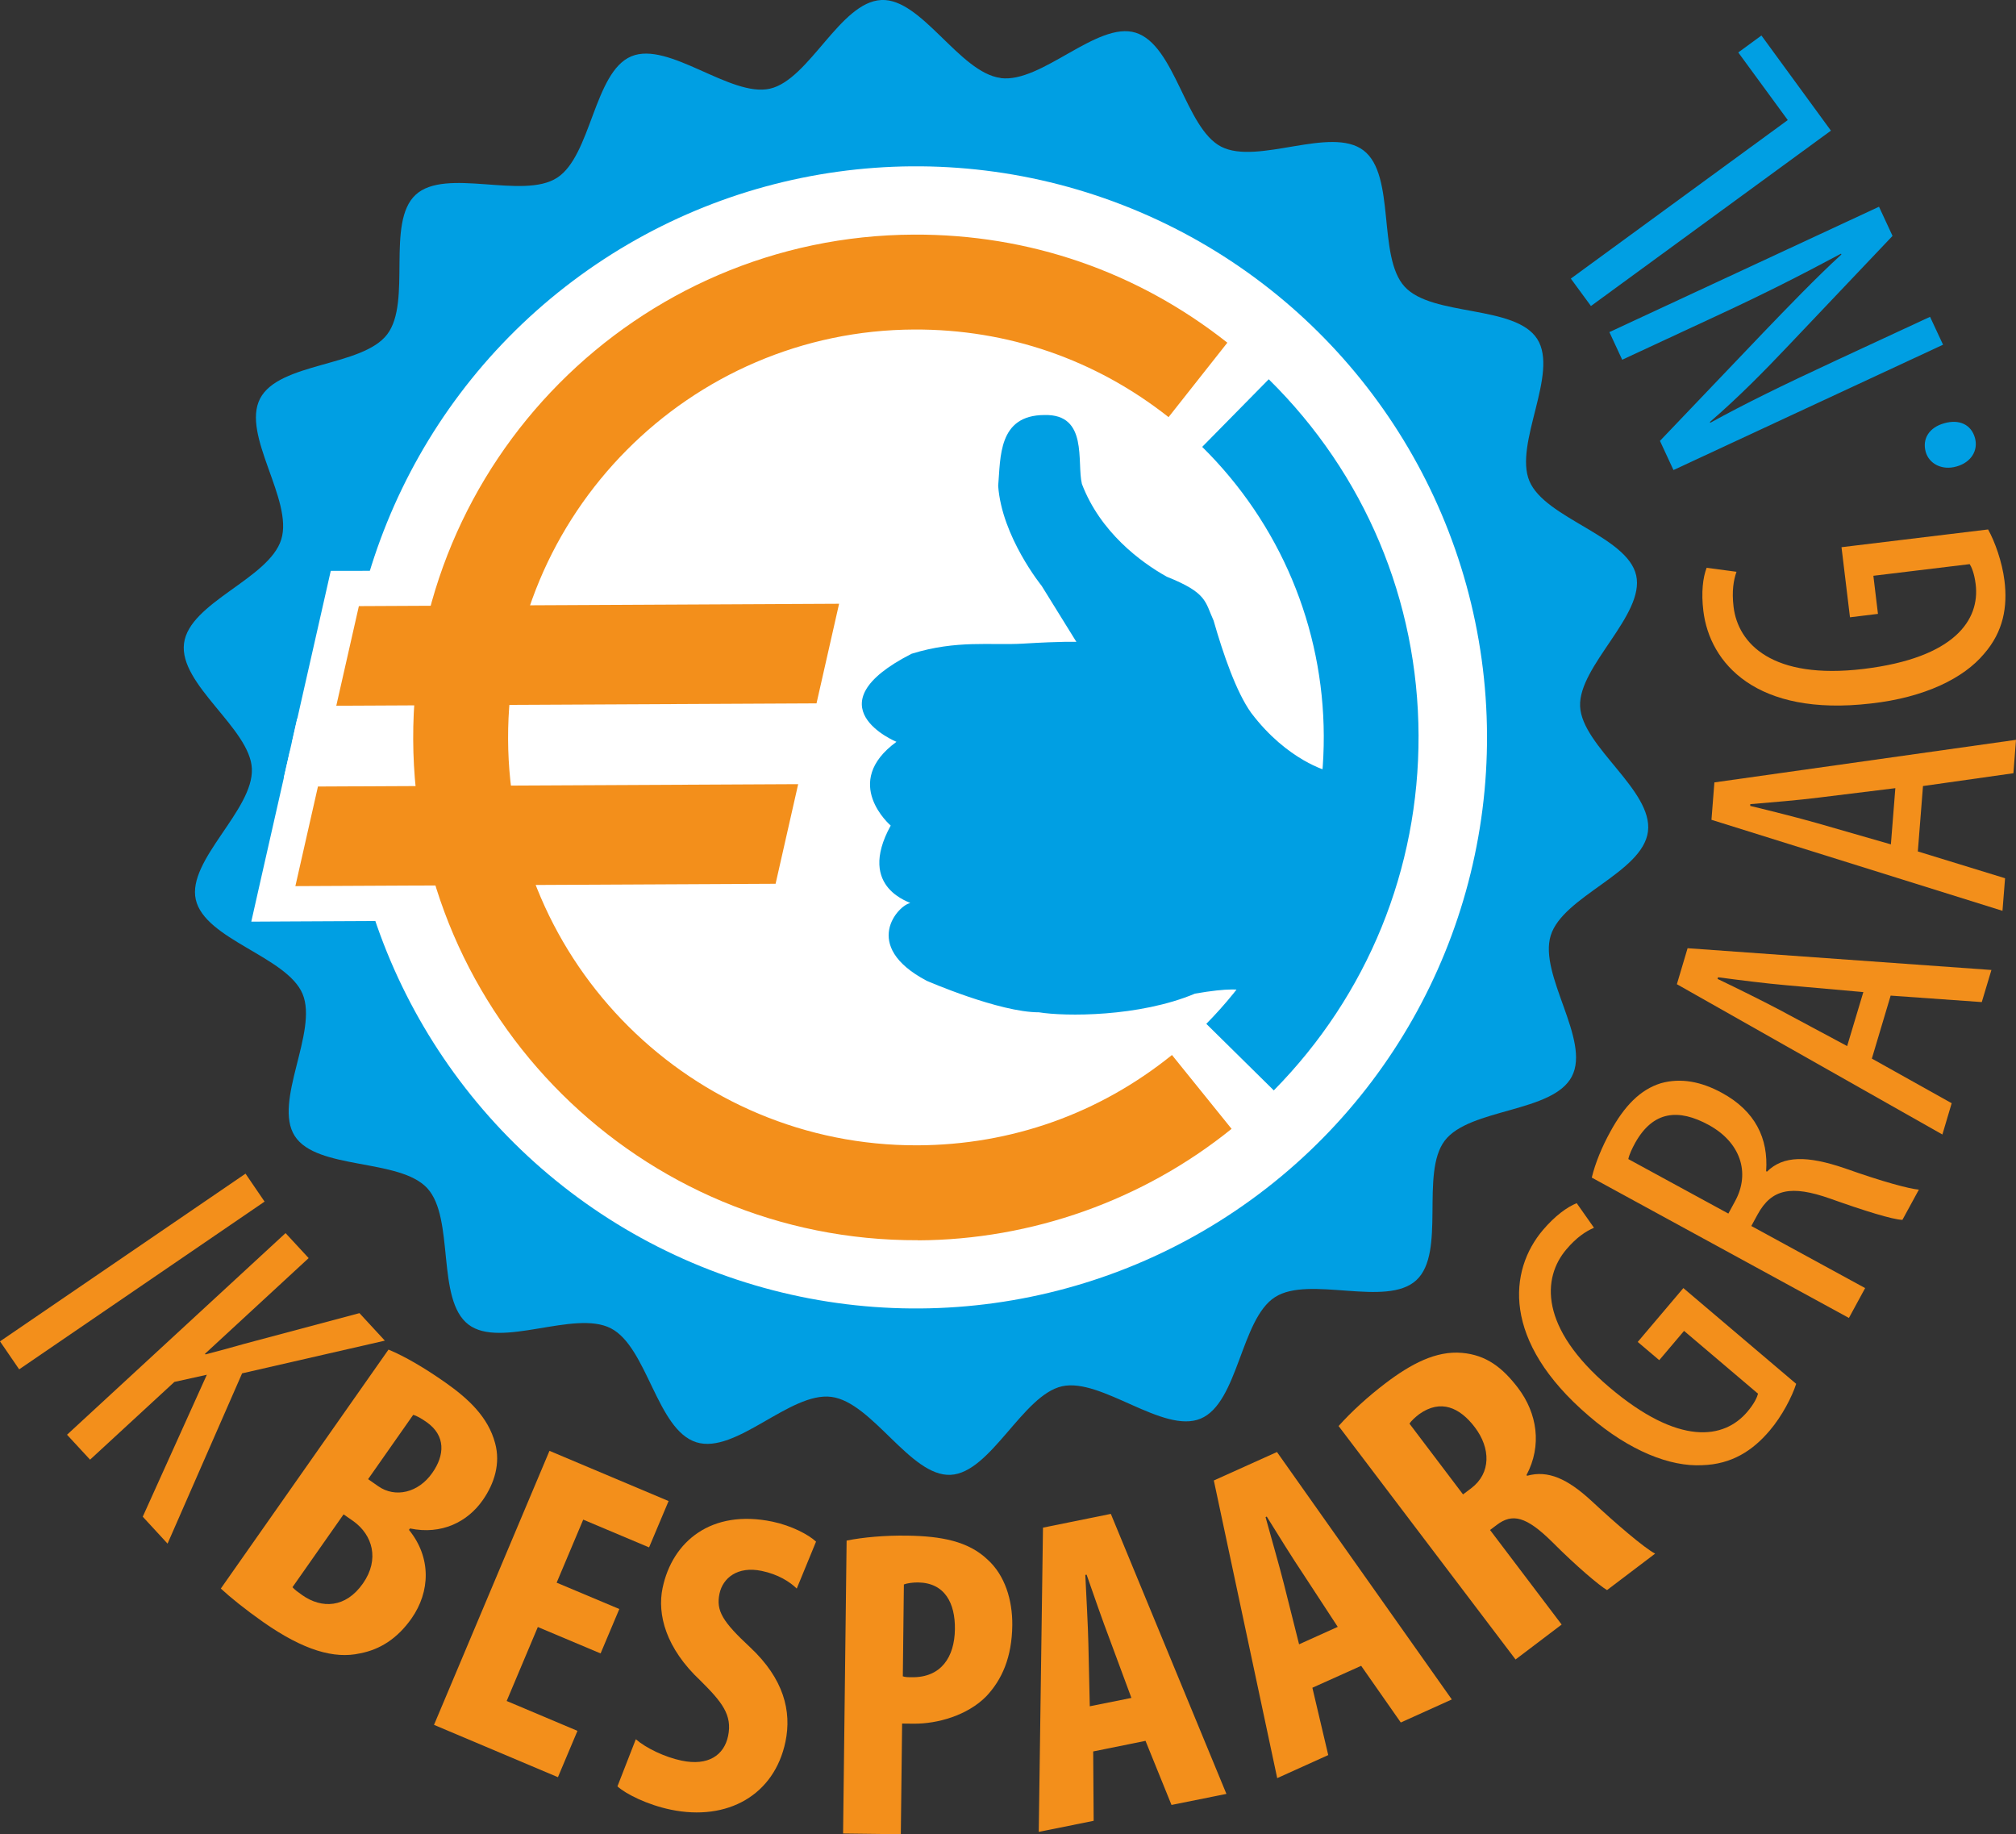 <?xml version="1.0" encoding="UTF-8"?><svg id="Laag_1" xmlns="http://www.w3.org/2000/svg" viewBox="0 0 171.45 155.96"><rect x="0" y="0" width="171.45" height="155.96" fill="#333333" stroke="none"/><path d="m85.1,6.63c-3.5-.45-6.72-6.79-10.14-6.63-3.51.16-6.13,6.78-9.48,7.54s-8.61-4.08-11.79-2.75-3.4,8.46-6.32,10.33c-2.92,1.88-9.47-.91-12.02,1.44s-.31,9.1-2.42,11.87-9.2,2.36-10.81,5.46,2.84,8.62,1.8,11.98-7.82,5.34-8.27,8.84,5.62,7.23,5.77,10.65c.16,3.51-5.52,7.78-4.77,11.13.77,3.41,7.74,4.84,9.08,8.02,1.35,3.21-2.53,9.18-.66,12.09s8.92,1.88,11.27,4.44.73,9.48,3.5,11.59c2.74,2.09,9-1.28,12.11.32s3.91,8.64,7.27,9.69,7.98-4.31,11.48-3.86c3.5.45,6.72,6.79,10.14,6.63s6.13-6.78,9.48-7.53,8.61,4.08,11.79,2.75c3.21-1.35,3.4-8.46,6.32-10.33,2.92-1.88,9.47.91,12.02-1.44,2.55-2.35.31-9.1,2.42-11.87s9.2-2.36,10.81-5.46-2.84-8.62-1.8-11.98,7.82-5.34,8.27-8.84-5.62-7.23-5.77-10.65,5.52-7.78,4.77-11.13-7.74-4.84-9.08-8.02,2.53-9.18.66-12.09c-1.88-2.92-8.92-1.88-11.27-4.44s-.73-9.48-3.5-11.59-9,1.28-12.11-.32c-3.05-1.58-3.91-8.64-7.27-9.69-3.26-1.01-7.98,4.31-11.48,3.86Z" style="fill:#009fe3;"/><circle cx="77.9" cy="62.71" r="48.56" transform="translate(-7.85 11.25) rotate(-7.87)" style="fill:#fff;"/><polygon points="29.32 50.05 73.23 49.83 70.64 61.31 26.72 61.52 29.32 50.05" style="fill:#f38f1b;"/><path d="m71.36,51.34l-1.92,8.47-40.84.2,1.92-8.47,40.84-.2m3.76-3.02l-3.77.02-40.84.2h-2.38s-.53,2.34-.53,2.34l-1.92,8.47-.83,3.68,3.77-.02,40.84-.2h2.38s.53-2.34.53-2.34l1.92-8.47.83-3.68h0Z" style="fill:#fff;"/><polygon points="25.85 65.39 69.76 65.17 67.17 76.65 23.25 76.87 25.85 65.39" style="fill:#f38f1b;"/><path d="m67.88,66.68l-1.92,8.47-40.84.2,1.92-8.47,40.84-.2m3.76-3.02l-3.77.02-40.84.2h-2.38s-.53,2.34-.53,2.34l-1.92,8.47-.83,3.68,3.77-.02,40.84-.2h2.38s.53-2.34.53-2.34l1.92-8.47.83-3.68h0Z" style="fill:#fff;"/><path d="m78.06,105.46c-23.57.09-42.83-19.01-42.92-42.59s19.01-42.83,42.59-42.92c9.78-.04,18.99,3.14,26.65,9.19l-5,6.33c-6.21-4.9-13.68-7.48-21.62-7.45-19.12.07-34.62,15.69-34.55,34.82.07,19.12,15.7,34.62,34.82,34.55,7.97-.03,15.45-2.69,21.64-7.68l5.07,6.28c-7.52,6.07-16.99,9.44-26.68,9.48Z" style="fill:#f38f1b;"/><path d="m108.34,92.73l-5.75-5.67c6.48-6.57,10.02-15.26,9.99-24.49s-3.71-18.03-10.34-24.57l5.66-5.75c8.17,8.05,12.7,18.81,12.74,30.28.04,11.37-4.33,22.09-12.31,30.19Z" style="fill:#009fe3;"/><g id="layer1"><path id="path3904-6" d="m110.8,85.63c-4.7-.86-3.53-2.11-9.17-1.14-4.76,2-11.07,1.95-13.27,1.59-3.37.01-9.55-2.68-9.55-2.68-5.66-2.99-2.37-6.45-1.42-6.6.29-.05-4.63-1.16-1.64-6.6,0,0-4.27-3.65.49-7.12,0,0-7.42-3.05,1.29-7.49,3.84-1.19,6.72-.7,9.46-.86,3.46-.21,4.55-.15,4.55-.15l-2.95-4.76s-3.39-4.17-3.7-8.5c.21-2.42-.02-6.02,3.94-6.03,3.74-.09,2.73,4.02,3.18,5.86,1.56,4.1,5.01,6.66,7.22,7.89,3.45,1.38,3.24,2.11,3.98,3.73.82,2.86,1.93,6.08,3.19,7.84,3.1,4.1,6.55,4.96,6.55,4.96l-2.12,20.04Z" style="fill:#009fe3;"/></g><polygon points="33.67 66.06 24.13 66.15 25.27 61.11 33.67 61.01 33.67 66.06" style="fill:#fff;"/><path d="m22.51,102.17L1.63,116.44l-1.63-2.38,20.88-14.26,1.63,2.39Z" style="fill:#f38f1b;"/><path d="m24.29,104.86l1.96,2.12-8.82,8.14.05.05c1.15-.3,2.25-.6,3.3-.9l9.79-2.61,2.16,2.34-12.14,2.78-6.34,14.48-2.11-2.29,5.45-12.07-2.76.61-7.17,6.61-1.96-2.12,18.58-17.14Z" style="fill:#f38f1b;"/><path d="m33.04,114.76c1.42.59,3.1,1.58,4.85,2.81,1.93,1.36,3.63,2.92,4.22,5.16.46,1.7-.05,3.4-1.06,4.84-1.29,1.84-3.49,2.96-6.18,2.4l-.09.12c1.92,2.36,1.81,5.26.22,7.53-1.21,1.72-2.69,2.65-4.38,2.97-2.18.49-4.78-.24-8.25-2.67-1.53-1.08-2.76-2.07-3.59-2.84l14.26-20.32Zm-8.17,20.2c.2.23.48.43.85.69,1.63,1.14,3.67,1.11,5.15-1.01,1.44-2.06.79-4.12-.79-5.27l-.86-.6-4.35,6.2Zm6.44-9.18l.86.6c1.44,1.01,3.41.56,4.59-1.13,1.06-1.5,1.17-3.17-.49-4.33-.43-.3-.82-.53-1.13-.61l-3.83,5.46Z" style="fill:#f38f1b;"/><path d="m51.06,140.59l-5.32-2.24-2.65,6.29,6.02,2.54-1.66,3.94-10.54-4.45,9.82-23.3,10.13,4.27-1.66,3.94-5.6-2.36-2.26,5.36,5.33,2.24-1.59,3.77Z" style="fill:#f38f1b;"/><path d="m54.08,147.9c.88.76,2.48,1.52,3.88,1.81,2.28.48,3.62-.47,3.96-2.09.38-1.8-.54-2.91-2.35-4.71-2.95-2.76-3.69-5.64-3.22-7.88.83-3.97,4.16-6.72,9.34-5.64,1.62.34,3.07,1.1,3.71,1.7l-1.64,3.99c-.61-.59-1.59-1.21-2.98-1.5-2.06-.43-3.31.61-3.59,1.93-.31,1.47.27,2.39,2.61,4.57,2.85,2.67,3.54,5.42,3,8.02-.94,4.52-4.91,6.79-9.76,5.78-1.98-.41-3.82-1.33-4.53-1.98l1.56-4Z" style="fill:#f38f1b;"/><path d="m72,131c1.39-.28,3.27-.45,5.14-.42,2.93.04,5.21.48,6.84,2.03,1.48,1.33,2.13,3.44,2.11,5.58-.03,2.74-.88,4.64-2.21,6.05-1.6,1.63-4.16,2.35-6.18,2.33-.34,0-.67,0-.98-.01l-.11,9.41-4.91-.06.3-24.9Zm4.77,11.54c.22.08.49.08.79.08,2.48.03,3.62-1.72,3.65-4.08.03-2.21-.85-3.95-3.14-3.98-.45,0-.9.06-1.2.17l-.09,7.8Z" style="fill:#f38f1b;"/><path d="m92.97,148.94l.04,5.89-4.67.94.36-25.87,5.77-1.17,9.83,23.81-4.67.94-2.21-5.45-4.45.9Zm3.25-4.56l-1.86-5.02c-.56-1.46-1.39-3.85-1.95-5.46l-.11.02c.08,1.71.23,4.36.26,5.84l.12,5.33,3.53-.71Z" style="fill:#f38f1b;"/><path d="m111.61,143.51l1.35,5.73-4.34,1.96-5.39-25.31,5.37-2.42,14.87,21.04-4.34,1.96-3.37-4.82-4.14,1.86Zm2.16-5.17l-2.93-4.48c-.87-1.29-2.21-3.45-3.11-4.9l-.1.05c.45,1.65,1.19,4.2,1.55,5.64l1.3,5.17,3.28-1.48Z" style="fill:#f38f1b;"/><path d="m113.85,121.25c1.04-1.17,2.49-2.5,3.98-3.63,2.15-1.63,4.29-2.78,6.51-2.58,2.06.18,3.44,1.25,4.76,2.98,1.63,2.15,2.06,4.89.72,7.41l.05.06c1.78-.5,3.44.26,5.46,2.12,2.09,1.95,4.51,4.02,5.43,4.5l-4.09,3.1c-.67-.39-2.66-2.08-4.63-4.06-2.26-2.24-3.43-2.48-4.75-1.48l-.57.43,6.09,8.04-3.92,2.97-15.05-19.85Zm10.58,5.82l.69-.52c1.7-1.29,1.65-3.41.31-5.18-1.29-1.7-2.91-2.41-4.72-1.13-.33.25-.69.57-.84.82l4.55,6.01Z" style="fill:#f38f1b;"/><path d="m152.76,117.66c-.36,1.12-1.21,2.76-2.26,3.99-1.43,1.69-3.22,2.87-5.75,2.94-2.68.14-6.14-1.18-9.63-4.19-7.47-6.39-6.79-12.41-3.9-15.81,1.02-1.2,2.05-1.95,2.87-2.28l1.47,2.09c-.69.3-1.48.81-2.35,1.84-2.04,2.4-2.33,6.63,3.64,11.71,5.95,5.05,9.78,4.42,11.75,2.1.63-.74.85-1.29.91-1.54l-6.29-5.34-2.11,2.49-1.83-1.55,3.88-4.58,9.58,8.13Z" style="fill:#f38f1b;"/><path d="m135.37,100.14c.3-1.25.88-2.64,1.57-3.89,1.2-2.21,2.56-3.6,4.31-4.14,1.71-.48,3.45-.13,5.19.82,2.83,1.54,3.96,3.87,3.76,6.66l.07.04c1.39-1.38,3.44-1.37,6.61-.29,3.33,1.18,5.46,1.74,6.31,1.82l-1.4,2.57c-.84-.03-3.18-.75-6.15-1.81-3.3-1.16-4.97-.83-6.16,1.34l-.54.99,9.68,5.28-1.38,2.54-21.86-11.93Zm11.62,3.05l.57-1.05c1.33-2.44.43-5.02-2.24-6.48-2.57-1.4-4.72-1.21-6.25,1.51-.27.49-.51,1-.59,1.39l8.5,4.63Z" style="fill:#f38f1b;"/><path d="m159.2,90.02l6.78,3.79-.79,2.66-22.58-12.78.91-3.06,25.84,1.85-.82,2.73-7.75-.55-1.6,5.36Zm-.74-5.66l-6.52-.58c-1.83-.16-3.94-.43-5.83-.68l-.04.14c1.75.84,3.73,1.82,5.25,2.62l5.77,3.09,1.38-4.6Z" style="fill:#f38f1b;"/><path d="m163.1,72.4l7.42,2.28-.22,2.77-24.75-7.74.25-3.18,25.65-3.62-.22,2.84-7.69,1.09-.44,5.57Zm-1.91-5.38l-6.5.8c-1.83.23-3.95.4-5.84.56v.15c1.87.45,4.01.99,5.67,1.46l6.29,1.81.38-4.79Z" style="fill:#f38f1b;"/><path d="m169.07,45.01c.58,1.03,1.2,2.76,1.4,4.37.27,2.2-.08,4.32-1.74,6.22-1.72,2.06-5.03,3.71-9.62,4.22-9.76,1.14-13.72-3.44-14.25-7.88-.19-1.56-.04-2.83.28-3.66l2.54.34c-.25.71-.41,1.64-.25,2.98.38,3.13,3.28,6.22,11.07,5.28,7.75-.94,9.89-4.18,9.52-7.2-.12-.97-.37-1.5-.51-1.71l-8.19.99.39,3.24-2.38.29-.72-5.96,12.48-1.51Z" style="fill:#f38f1b;"/><path d="m166.38,39.67c-1.23.35-2.33-.24-2.61-1.25-.31-1.12.31-2.08,1.58-2.43,1.26-.36,2.29.1,2.61,1.25.29,1.05-.31,2.08-1.58,2.43Z" style="fill:#009fe3;"/><path d="m165.25,29.31l-22.93,10.66-1.15-2.48,8.79-9.21c2.01-2.09,4.52-4.7,6.64-6.64l-.03-.07c-3.51,1.88-6.43,3.36-10.41,5.21l-8.2,3.81-1.09-2.35,22.93-10.66,1.15,2.48-9,9.48c-1.89,1.99-4.05,4.2-6.53,6.34l.03.07c2.97-1.63,5.86-3.05,10.76-5.33l7.93-3.68,1.11,2.38Z" style="fill:#009fe3;"/><path d="m135.3,26.02l-1.71-2.33,18.45-13.48-4.21-5.75,1.97-1.44,5.91,8.09-20.42,14.92Z" style="fill:#009fe3;"/></svg>
